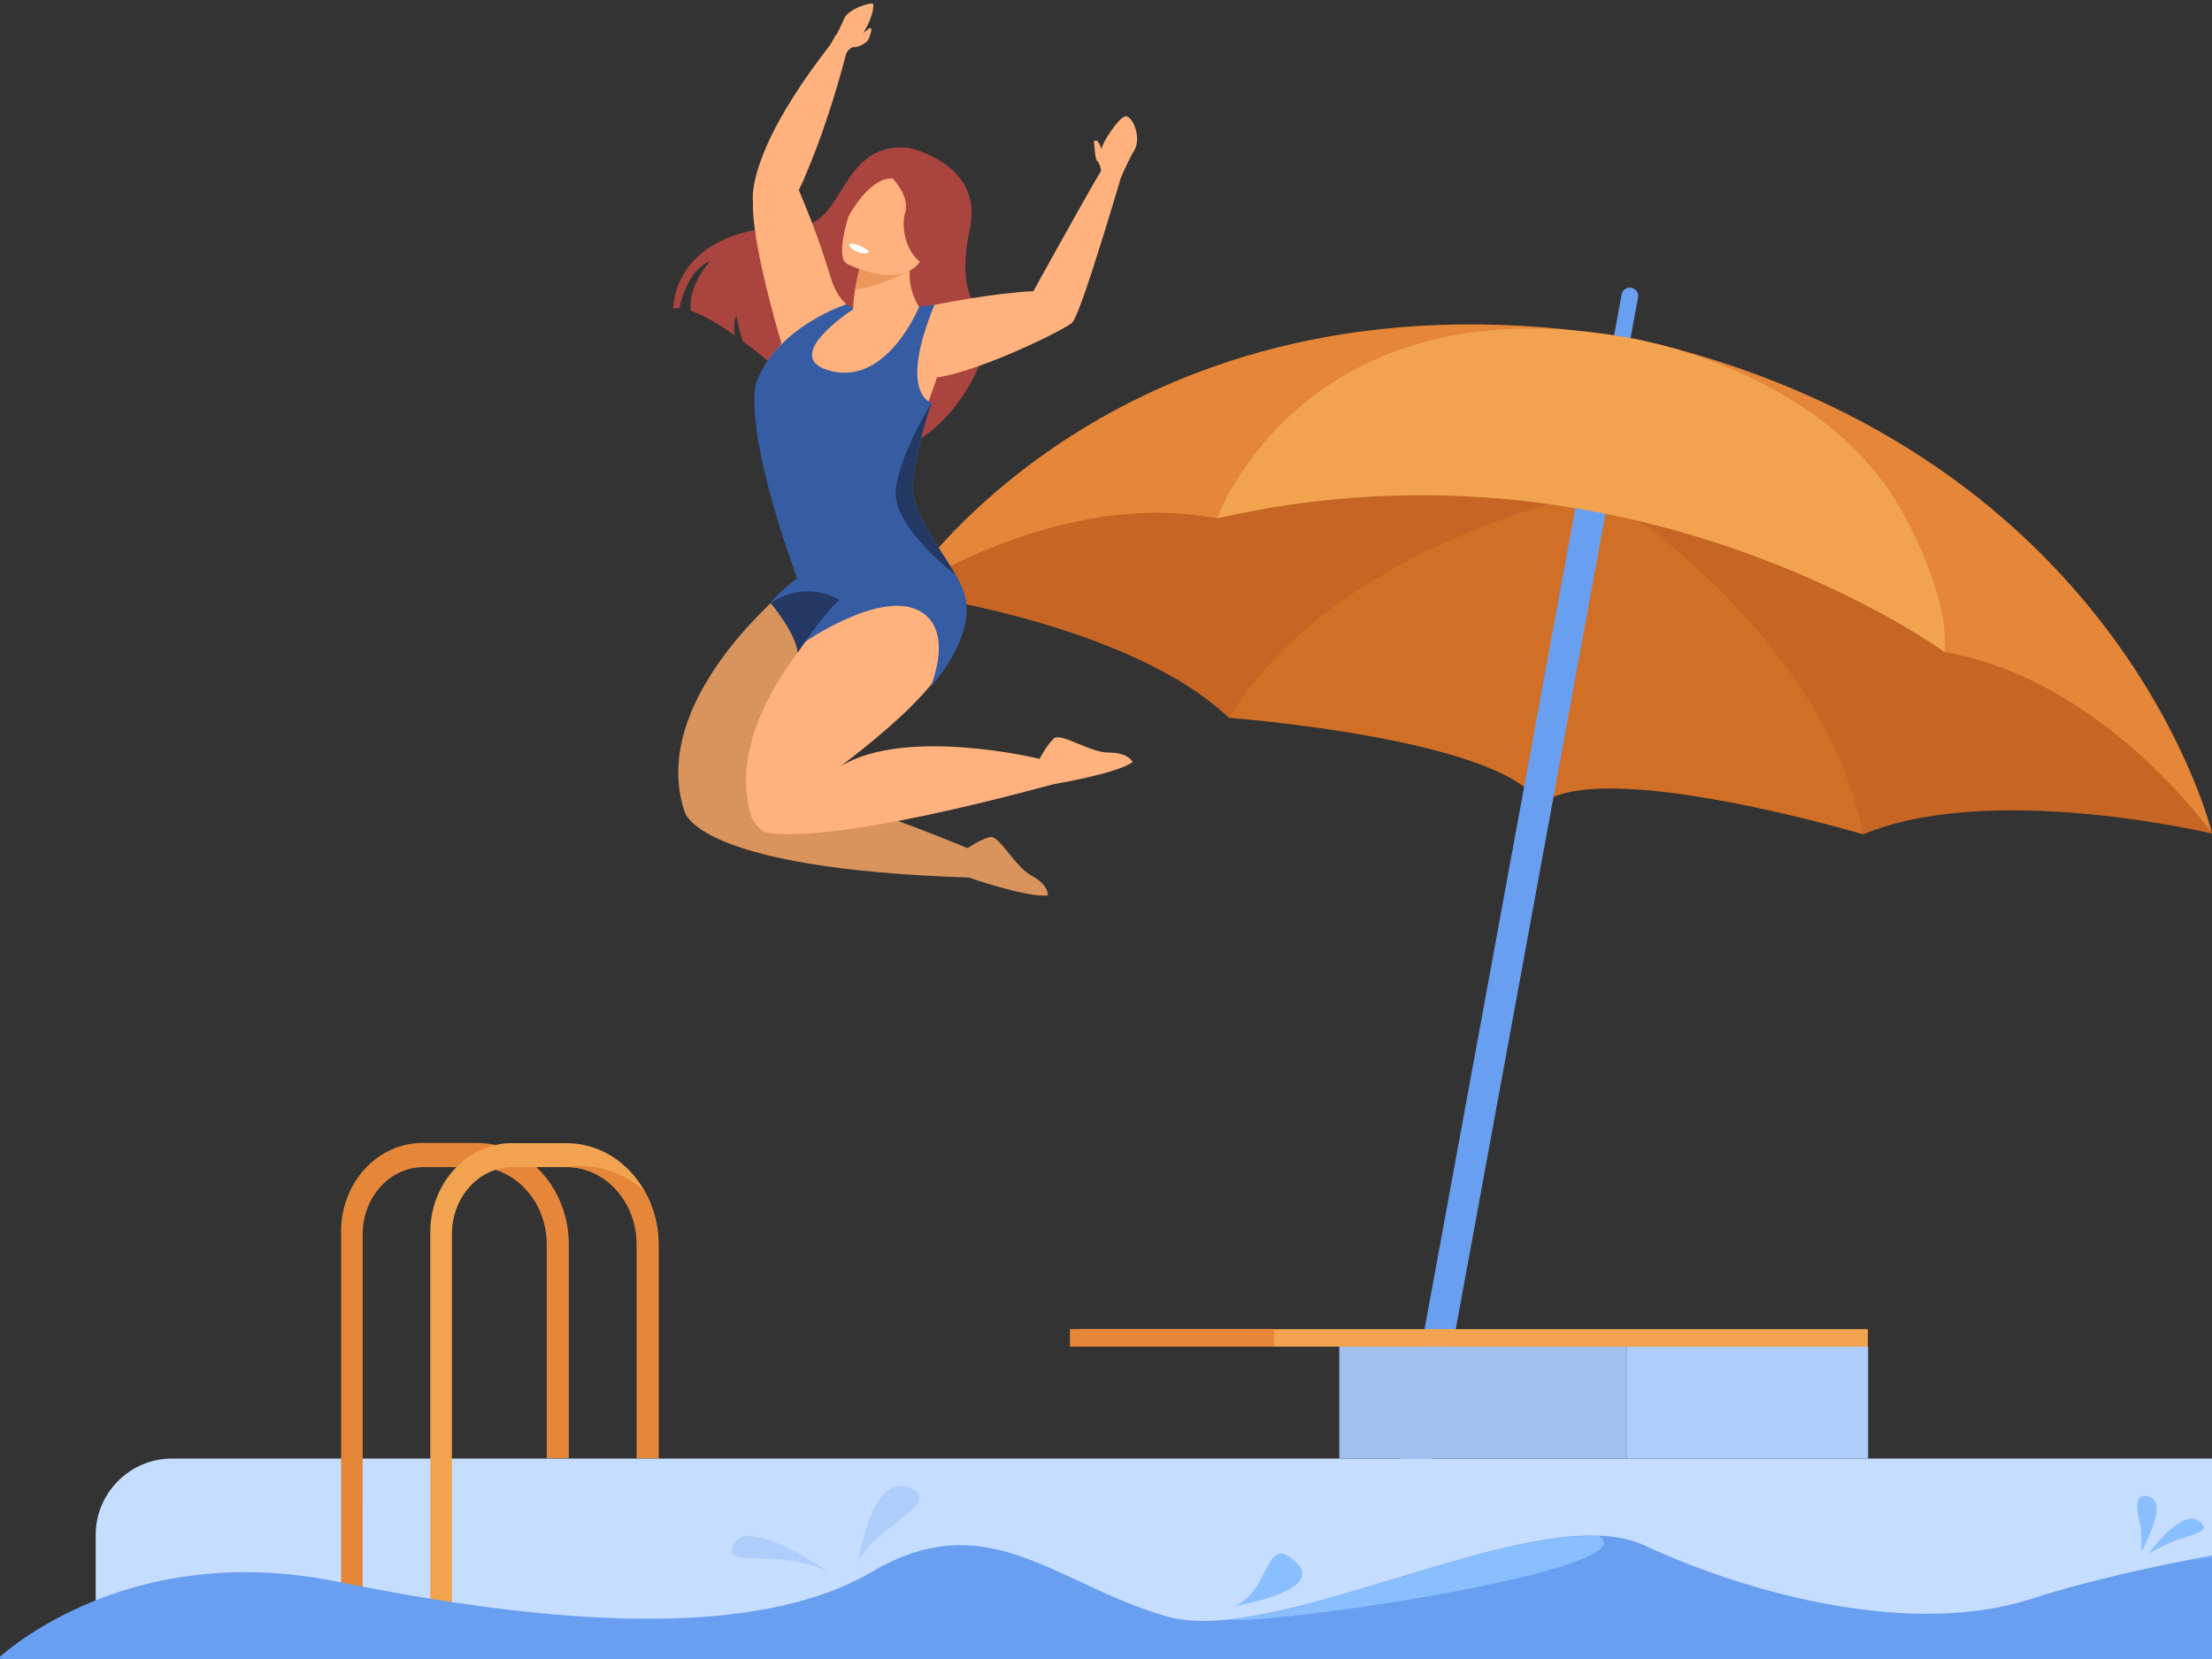 <?xml version="1.0" encoding="utf-8"?>
<!-- Generator: Adobe Illustrator 25.0.0, SVG Export Plug-In . SVG Version: 6.00 Build 0)  -->
<svg version="1.1" id="Layer_1" xmlns="http://www.w3.org/2000/svg" xmlns:xlink="http://www.w3.org/1999/xlink" x="0px" y="0px"
	 viewBox="0 0 1024 768" style="enable-background:new 0 0 1024 768;" xml:space="preserve">
<rect x="0" y="0" width="1024" height="768" fill="#333333" stroke="none"/>
<style type="text/css">
	.st0{fill:#88B374;}
	.st1{fill:#699FF0;}
	.st2{fill:#C66524;}
	.st3{fill:#D16F26;}
	.st4{fill:#E58638;}
	.st5{fill:#F1A34F;}
	.st6{fill:#C5DDFF;}
	.st7{fill:#AA443E;}
	.st8{fill:#D9935C;}
	.st9{fill:#FFB27D;}
	.st10{fill:#ED975D;}
	.st11{fill:#FFFFFF;}
	.st12{fill:#365DA4;}
	.st13{fill:#233862;}
	.st14{fill:#8ABFFF;}
	.st15{fill:#AFCDFB;}
	.st16{fill:#7AAFFC;}
	.st17{fill:#A2C0ED;}
</style>
<desc>Created by Webpixels.</desc>
<g>
	<g>
		<g>
			<path class="st0" d="M280.8,714.4c46.3,15.7,131.5,56.1,229.3,28.7c97.8-27.4,213.7-3.5,359.3,26.1c0.7,0.1,1.4,0.3,2.1,0.4
				l-807.8-1.2C125.9,698.3,209.7,690.2,280.8,714.4z"/>
		</g>
		<g>
			<path class="st1" d="M745,167.3l5.7-31c0.4-2.1,2.4-3.5,4.5-3.1c2.1,0.4,3.5,2.4,3.1,4.5l-5.7,31c-0.4,2.1-2.4,3.5-4.5,3.1
				C746.1,171.4,744.7,169.4,745,167.3z"/>
			<path class="st2" d="M740.1,227.6c0,0,188.7,8.4,283.9,158.3c0,0-102.1-24.5-161.6,0.4C862.4,386.2,817,274.6,740.1,227.6z"/>
			<path class="st3" d="M862.4,386.2c0,0-124.3-36.9-149.6-13.3l27.3-145.3C740.1,227.6,844.8,292.3,862.4,386.2z"/>
			<path class="st2" d="M739.6,227.5c0,0-179.4-59.2-321.6,47c0,0,104.1,13.4,150.9,57.8C568.9,332.3,651,244.1,739.6,227.5z"/>
			<path class="st3" d="M568.9,332.3c0,0,129.3,9.7,144.5,40.7l26.2-145.5C739.6,227.5,618.7,250.8,568.9,332.3z"/>
			<path class="st1" d="M641.4,713.6l88.4-481.3c0.6-3.5,4.1-5.9,7.6-5.3l1.1,0.2c3.5,0.7,5.9,4.1,5.3,7.6l-88.4,481.3
				c-0.7,3.5-4.1,5.9-7.6,5.3l-1.1-0.2C643.1,720.5,640.7,717.1,641.4,713.6z"/>
			<path class="st4" d="M765.5,158.8c121.9,37.5,134.8,143.1,134.8,143.1c73.3,12.6,123.3,83.3,123.7,83.9
				C1023.8,384.4,981.4,212,765.5,158.8z"/>
			<path class="st4" d="M733.9,153.5C606.6,145.3,563.4,240,563.4,240c-73-14.2-144.9,34.1-145.5,34.4
				C418.7,273.3,513.2,126.4,733.9,153.5z"/>
			<path class="st5" d="M753.2,156.2c0,0,91.8,14.1,128.1,82c0,0,21.5,37.6,18.9,63.7c0,0-144.9-106-336.8-61.9
				C563.4,240,602.9,129.7,753.2,156.2z"/>
		</g>
		<path class="st6" d="M79.6,675.2h1193.2c19.4,0,35.3,15.9,35.3,35.3v44.2c0,0.7-0.6,1.3-1.3,1.3H45.6c-0.7,0-1.3-0.6-1.3-1.3
			v-44.2C44.3,691.1,60.2,675.2,79.6,675.2z"/>
		<g>
			<g>
				<path class="st4" d="M195.6,529.1h25.1c2.2,0,4.3,0.2,6.4,0.5c7.9,1.3,15.1,5.1,21,10.5c3.4,3.1,6.3,6.9,8.7,11
					c4.1,7.2,6.5,15.7,6.5,24.8v99h-10v-99c0-0.6,0-1.3,0-1.9c0-0.2,0-0.5,0-0.7c0-0.4-0.1-0.8-0.1-1.1c0-0.2,0-0.4-0.1-0.7
					c-0.1-1.2-0.3-2.3-0.5-3.4c0-0.1,0-0.2-0.1-0.3c0-0.2-0.1-0.3-0.1-0.5c0-0.2-0.1-0.4-0.1-0.6c0-0.1,0-0.2-0.1-0.2
					c0-0.2-0.1-0.3-0.1-0.5c0,0,0,0,0,0c-0.1-0.2-0.1-0.4-0.2-0.6c-0.1-0.2-0.1-0.4-0.2-0.6c-0.1-0.2-0.1-0.5-0.2-0.7
					c0-0.1-0.1-0.2-0.1-0.3c-0.1-0.3-0.2-0.7-0.4-1c-0.1-0.3-0.2-0.5-0.3-0.8c-0.3-0.7-0.6-1.5-0.9-2.2c-0.1-0.2-0.2-0.5-0.4-0.7
					c-0.1-0.3-0.3-0.5-0.4-0.8c-0.3-0.5-0.5-1-0.8-1.4c0-0.1-0.1-0.2-0.1-0.3c-0.1-0.2-0.2-0.3-0.3-0.4c0,0-0.1-0.1-0.1-0.1
					c-0.3-0.5-0.6-0.9-0.9-1.3c-1.1-1.6-2.3-3.1-3.6-4.5c-0.2-0.2-0.4-0.4-0.5-0.5c-0.4-0.4-0.8-0.8-1.2-1.2
					c-0.1-0.1-0.3-0.3-0.4-0.4c0,0,0,0-0.1-0.1c-0.1-0.1-0.3-0.2-0.4-0.3c-0.1-0.1-0.1-0.1-0.2-0.2c-0.2-0.1-0.3-0.3-0.5-0.4
					c-0.3-0.2-0.6-0.5-0.9-0.7c-0.1-0.1-0.2-0.2-0.4-0.3c0,0,0,0,0,0c-0.1-0.1-0.3-0.2-0.4-0.3c-0.4-0.3-0.8-0.5-1.2-0.8
					c-0.1-0.1-0.2-0.1-0.3-0.2c-0.1-0.1-0.2-0.1-0.3-0.2c-0.1-0.1-0.3-0.2-0.4-0.2c-0.5-0.3-0.9-0.5-1.4-0.8
					c-0.1-0.1-0.3-0.2-0.4-0.2c-0.2-0.1-0.4-0.2-0.5-0.3c-0.1-0.1-0.2-0.1-0.3-0.2c-0.2-0.1-0.4-0.2-0.6-0.3
					c-0.4-0.2-0.9-0.4-1.3-0.5c-0.1,0-0.2-0.1-0.3-0.1c-0.3-0.1-0.7-0.2-1-0.4c-0.2-0.1-0.3-0.1-0.5-0.2c0,0-0.1,0-0.1,0
					c-0.2-0.1-0.4-0.1-0.6-0.2c-0.5-0.1-0.9-0.2-1.4-0.3c-0.5-0.1-1.1-0.2-1.6-0.3c-0.3,0-0.5-0.1-0.8-0.1c-0.1,0-0.1,0-0.2,0
					c-0.2,0-0.3,0-0.5-0.1c-0.1,0-0.2,0-0.3,0c-0.2,0-0.4,0-0.6-0.1c-0.5,0-1-0.1-1.6-0.1c-0.1,0-0.2,0-0.2,0c-0.2,0-0.4,0-0.7,0
					h-25.1c-15.5,0-28.1,13.9-28.1,30.9V742h-9.8c-0.1-0.7-0.2-1.4-0.2-2.2V571.1C157.4,547.9,174.5,529.1,195.6,529.1z"/>
			</g>
			<path class="st4" d="M220.6,540.2c17.9,0,32.5,16.1,32.5,35.8v99h10v-99c0-9.1-2.4-17.6-6.5-24.8
				C240,536.5,220.6,540.2,220.6,540.2z"/>
		</g>
		<g>
			<g>
				<path class="st5" d="M211.4,540.2c5.4-5.4,12.2-9.2,19.7-10.5c2-0.4,4-0.5,6.1-0.5h25.1c15.2,0,28.6,8.8,36.1,22.1
					c4.1,7.2,6.5,15.7,6.5,24.8v99h-10v-99c0-19.7-14.6-35.8-32.5-35.8h-25.1c-0.3,0-0.5,0-0.8,0h0c-1.8,0.1-3.5,0.3-5.2,0.7
					c-12.6,3-22.1,15.4-22.1,30.2V742h-9.8c-0.1-0.7-0.2-1.4-0.2-2.2V571.1C199,558.9,203.8,547.8,211.4,540.2z"/>
			</g>
			<path class="st4" d="M262.2,540.2c17.9,0,32.5,16.1,32.5,35.8v99h10v-99c0-9.1-2.4-17.6-6.5-24.8
				C281.6,536.5,262.2,540.2,262.2,540.2z"/>
		</g>
		<g>
			<g>
				<g>
					<path class="st7" d="M403.9,212c0,0-32.4-33.6-60-54c-1.9-5.1-2.9-11.9-2.9-11.9c-1.6,2.8-1.3,6.5-0.8,9.2
						c-7.5-5.3-14.5-9.4-20.3-11.4c-1.9-11.3,8.9-23.1,8.9-23.1c-9.3,3.8-13.1,16.2-14.3,21.9c-1-0.1-1.9-0.1-2.8,0.1
						c0,0-0.9-38,57.2-38c22.6,0,19.4-39.3,51.5-36.4c0,0,35.1,6.9,28.6,37.5c-6.6,30.6,4.2,37.5,8,44.4
						C460.6,157.1,444.7,205.1,403.9,212z"/>
					<path class="st8" d="M448.1,406.1c0,0,27.8,9.7,37,8.4c0,0,0.6-4.7-7.5-9.1c-8.1-4.4-15-19-19.4-17.9
						c-4.4,1.1-10.2,5.1-10.2,5.1L448.1,406.1z"/>
					<path class="st9" d="M487.8,363c0,0,29.1-4.8,36.5-10.2c0,0-1.7-4.4-10.9-4.4c-9.2,0-22.2-9.5-25.6-6.5
						c-3.3,3.1-6.5,9.3-6.5,9.3L487.8,363z"/>
					<path class="st8" d="M448.2,406.2c-7.9-0.2-15.4-0.6-22.3-1c-106-6.3-109.1-29.8-109.1-29.8c-17.6-54,53.2-107.7,53.2-107.7
						s43-6,41.3,19.2c-1.7,25.3-61.2,74.9-61.2,74.9c19.8,1.9,52,13,74.1,21.4c14.1,5.4,24.1,9.6,24.1,9.6s1.9,3.2,1.6,6.8
						C449.4,403.5,448.2,406.2,448.2,406.2z"/>
					<path class="st9" d="M487.9,363c0,0-0.1,0-0.1,0c-91.3,24.7-123.5,24.3-132.8,22.4c-4.1-0.8-7-6.8-7-6.8
						c-17.6-54,57.5-115,57.5-115s25.9-10.1,34.9,4.7c1.7,2.7,2.5,20.6,2.2,24.6c-1.1,16.3-19.2,33.7-36.6,48.4
						c-9.2,7.7-16.4,13-17,13.5l0,0c30.4-18.7,92.3-3.5,92.3-3.5s3.6,2.5,4.7,4.6C487.9,359.1,487.9,363,487.9,363z"/>
					<path class="st9" d="M519.6,79.8c-1.1,3.9-8.4,28.5-14.6,47.4c-3.8,11.6-7.3,21.1-8.8,22.3c-1.1,1-5.5,3.4-11.6,6.5
						c-8.5,4.2-20.3,9.5-31.4,13.4c-7.2,2.6-14,4.6-19.5,5.3c-2.1,0.4-3.9,0.5-5.5,0.4c-9.8-0.6-10.4-11.4-9.2-20.3
						c0.4-2.5,0.9-4.9,1.3-6.8c0.7-2.7,1.3-4.5,1.3-4.5s1.5-0.3,4.1-0.9c4.9-1.1,13.8-2.9,23.7-4.5c9.6-1.5,20.1-2.9,29-3.3
						c0,0,4.8-8.8,10.9-19.7c7.4-13.2,16.5-29.6,20.9-36.8c0.5-0.7,0.7-1.5,0.8-2.3C513.5,77.8,516.4,79.2,519.6,79.8z"/>
					<path class="st9" d="M372.3,82.7c-0.8,1.8-1.7,3.5-2.5,5.3c0,0,1.9,4.5,4.5,11c0.1,0.2,0.1,0.5,0.3,0.7
						c0.5,1.1,0.9,2.2,1.3,3.4c2.7,7,5.7,15.4,8,23.4c0.1,0.3,0.2,0.5,0.3,0.8c1.5,5.3,4,11.5,10.6,15.9c1.9,1.2-7.3,2.6-7.5,4.2
						l-23.9,17.2c0,0-0.1-0.5-0.4-1.4c-2-6.7-10.8-36.2-13.5-56.7c-0.7-4.9-1.1-9.3-0.9-12.8c0,0-1.9-9.4,8.4-30.7
						c5.3-10.9,13.8-24.8,27.3-42.2c0,0,1.5-2.5,2.8-4.9c2.1,2.1,5.5,4.3,7.7,5.9c-1.6,0.7-2.8,2.1-3.1,3.1
						c-2.5,9.8-8.8,32-16.9,51.7c0,0,0,0.1-0.1,0.1c-0.1,0.3-0.2,0.5-0.3,0.8c-0.1,0.2-0.2,0.4-0.3,0.7c-0.5,1.2-1,2.4-1.5,3.6
						C372.6,82,372.5,82.4,372.3,82.7z"/>
					<path class="st9" d="M432.5,149.5L398.6,163l-3.6-15c-0.4-4.5,0.1-9.6,0.9-14.2c1.2-7.7,3.3-14.2,3.7-15.5
						c0-0.1,0.1-0.2,0.1-0.2l0.9,0l2.8-0.1l19-0.5c-0.8,2.8-1.2,5.5-1.3,7.9C420.4,141.7,432.5,149.5,432.5,149.5z"/>
					<path class="st9" d="M380.5,140.5c0,0-15,8.3-29.2,35.4c-3.7,19.5,4.6,50.9,18.6,91.7l72.8,4c0,0-31.1-43.3-23.7-58.1
						c7.4-14.9,22.3-61.5,22.3-61.5L380.5,140.5z"/>
					<path class="st10" d="M421.2,125.4c0,0-15.9,8.1-25.2,8.4c1.2-7.7,3.3-14.2,3.7-15.5c0.3-0.1,0.6-0.2,0.9-0.2
						c0.7-0.1,1.3-0.2,2-0.2c0.3,0,0.6,0,0.8,0.1C411.2,118.9,421.2,125.4,421.2,125.4z"/>
					<path class="st9" d="M392,122.1c0,0,27,13.7,35.3-3.3c8.3-17,17.3-26.6,0.4-36.1c-16.9-9.5-23.5-4.6-27.6,0.4
						C396,88.1,385.2,118.1,392,122.1z"/>
					<path class="st7" d="M413.2,82.6c0,0,8.2,8.2,5.8,15.9c-2.4,7.7,1.5,23.2,12.1,24.9c10.6,1.8,23.1-34,9.2-40.8
						c-13.9-6.9-36.6-10.3-43.5-1.6c-6.9,8.6-4.2,19.5-4.2,19.5S402.1,82.1,413.2,82.6z"/>
					<path class="st11" d="M402.4,116.5c0,0-1.1,1.8-5.9-0.1c0,0-4.1-1.6-3.2-3.7C393.3,112.7,397.8,112.5,402.4,116.5z"/>
				</g>
				<path class="st9" d="M402.7,13c-0.5,0.1-3.2,2.5-3.1,2.4c3.5-5.9,5.1-11.1,4.6-13.6c-0.2-1-11.7,2-13.6,7.2
					c-1,2.7-5.2,10.6-5.2,10.6l6.5,3.3c0,0,2.6-1.4,3.7-1.1c1.1,0.3,5.1-1.5,6.4-3.4C401.9,18.4,404.6,12.7,402.7,13z"/>
				<path class="st9" d="M520.8,53.9c-3.2,0.8-10.7,12.5-10.7,14.6c0,0.3,0,0.6,0,0.8c-0.4-1-0.9-2.1-1.2-2.8
					c-1.2-2.3-2.5-1.1-2.5-1.1c0.4,2.4,0.4,8.3,1.6,9.2c1.2,0.9,1.8,4.7,1.8,4.7l8.5,4.1c0,0,4.7-10.5,6.7-13.6
					C528.8,63.6,524,53,520.8,53.9z"/>
			</g>
			<path class="st12" d="M392.1,140.8c0,0-31.1,9.6-41.7,35.4c-3.6,9,0.1,40.9,18.6,91.4c0,0-9.6,7.6-12.3,11.5
				c0,0,13.7,12.9,12.5,23l3.5-5c0,0,33.8-23.3,51.9-14.8c18.1,8.5,6.1,35.8,6.1,35.8s20.2-21.6,16.3-41.2
				c-2.9-14.7-26.6-36.1-24.3-54.6c2.3-18.4,8.6-35.8,8.6-35.8s-15.8-3.8,1.3-45.4l-7,0.7c0,0-14.5,36-40.3,30.1
				c-25.8-6,9.8-28.8,9.8-28.8L392.1,140.8z"/>
			<path class="st13" d="M442.3,266.1L442.3,266.1c0,0-29.7-22.5-27.6-39.6c2.1-17.1,16.5-39.9,16.5-39.9s-6.3,17.3-8.6,35.8
				C420.8,236.6,434.6,252.7,442.3,266.1z"/>
			<path class="st13" d="M369.2,302.1c0,0,14.1-20.7,19.5-24.3c0,0-14.5-9.9-32,1.3C356.7,279.1,368.7,293.4,369.2,302.1z"/>
		</g>
		<g>
			<path class="st1" d="M-2.2,768.9h1565c-24-50.9-154.1,13.4-258.8-38.2c-12.2-6-25.6-10.7-40-14.4c-79.4-20.1-187.1-7.3-259.2,7.5
				c0,0-0.1,0-0.1,0c-1.8,0.4-3.6,0.8-5.4,1.1c-0.1,0-0.2,0-0.2,0.1c-0.6,0.1-1.2,0.3-1.8,0.4c0,0-0.1,0-0.1,0
				c-23.8,5.1-43.2,10.3-55.6,14.4c-56.2,18.6-131.6-1.8-180.4-24.4c-6-2.8-13.1-4.2-21-4.5c-46.3-1.7-121,33.5-171.4,38.8
				c-11,1.2-20.9,0.9-29-1.5c-51.9-15.1-82.5-52.1-136.3-20.5c-53.8,31.6-147.8,24.7-247.8,4.4C55.6,712-2.2,768.9-2.2,768.9z"/>
			<path class="st14" d="M991.2,718.5c0,0,13.1-22.8,3.8-25.6c-9.3-2.8-4.3,10.9-3.9,14.8C991.5,711.5,991.2,718.5,991.2,718.5z"/>
			<path class="st15" d="M397.3,722.8c0,0,5.8-40.5,23.3-34.3C438.2,694.7,405,707,397.3,722.8z"/>
			<path class="st15" d="M383.2,727.4c0,0-36.7-25.4-43.4-12.9C333.2,727,358.2,716,383.2,727.4z"/>
			<path class="st14" d="M994.5,719.5c0,0,15.4-21.7,23.6-15.3C1026.4,710.6,1009.2,709.6,994.5,719.5z"/>
			<path class="st16" d="M1004.8,723.9c98.4-19,261.9,27.1,271.1,13.5c9.4-13.8-11.9-21.1-11.9-21.1
				C1184.6,696.3,1077,709.1,1004.8,723.9z"/>
			<path class="st14" d="M568.7,749.9c29,1.5,195.3-24.1,171.4-38.8c0,0,0,0,0,0C693.8,709.4,619.2,744.5,568.7,749.9z"/>
			<path class="st14" d="M571.3,743.5c0,0,43.2-6.8,28.5-20.5C585.1,709.3,588.8,736.5,571.3,743.5z"/>
		</g>
		<rect x="499.3" y="615.3" class="st5" width="365.4" height="8.1"/>
		<rect x="495.3" y="615.3" class="st4" width="94.5" height="8.1"/>
		<rect x="753.2" y="623.4" class="st15" width="111.6" height="51.8"/>
		<rect x="620" y="623.4" class="st17" width="133.2" height="51.8"/>
	</g>
</g>
</svg>
